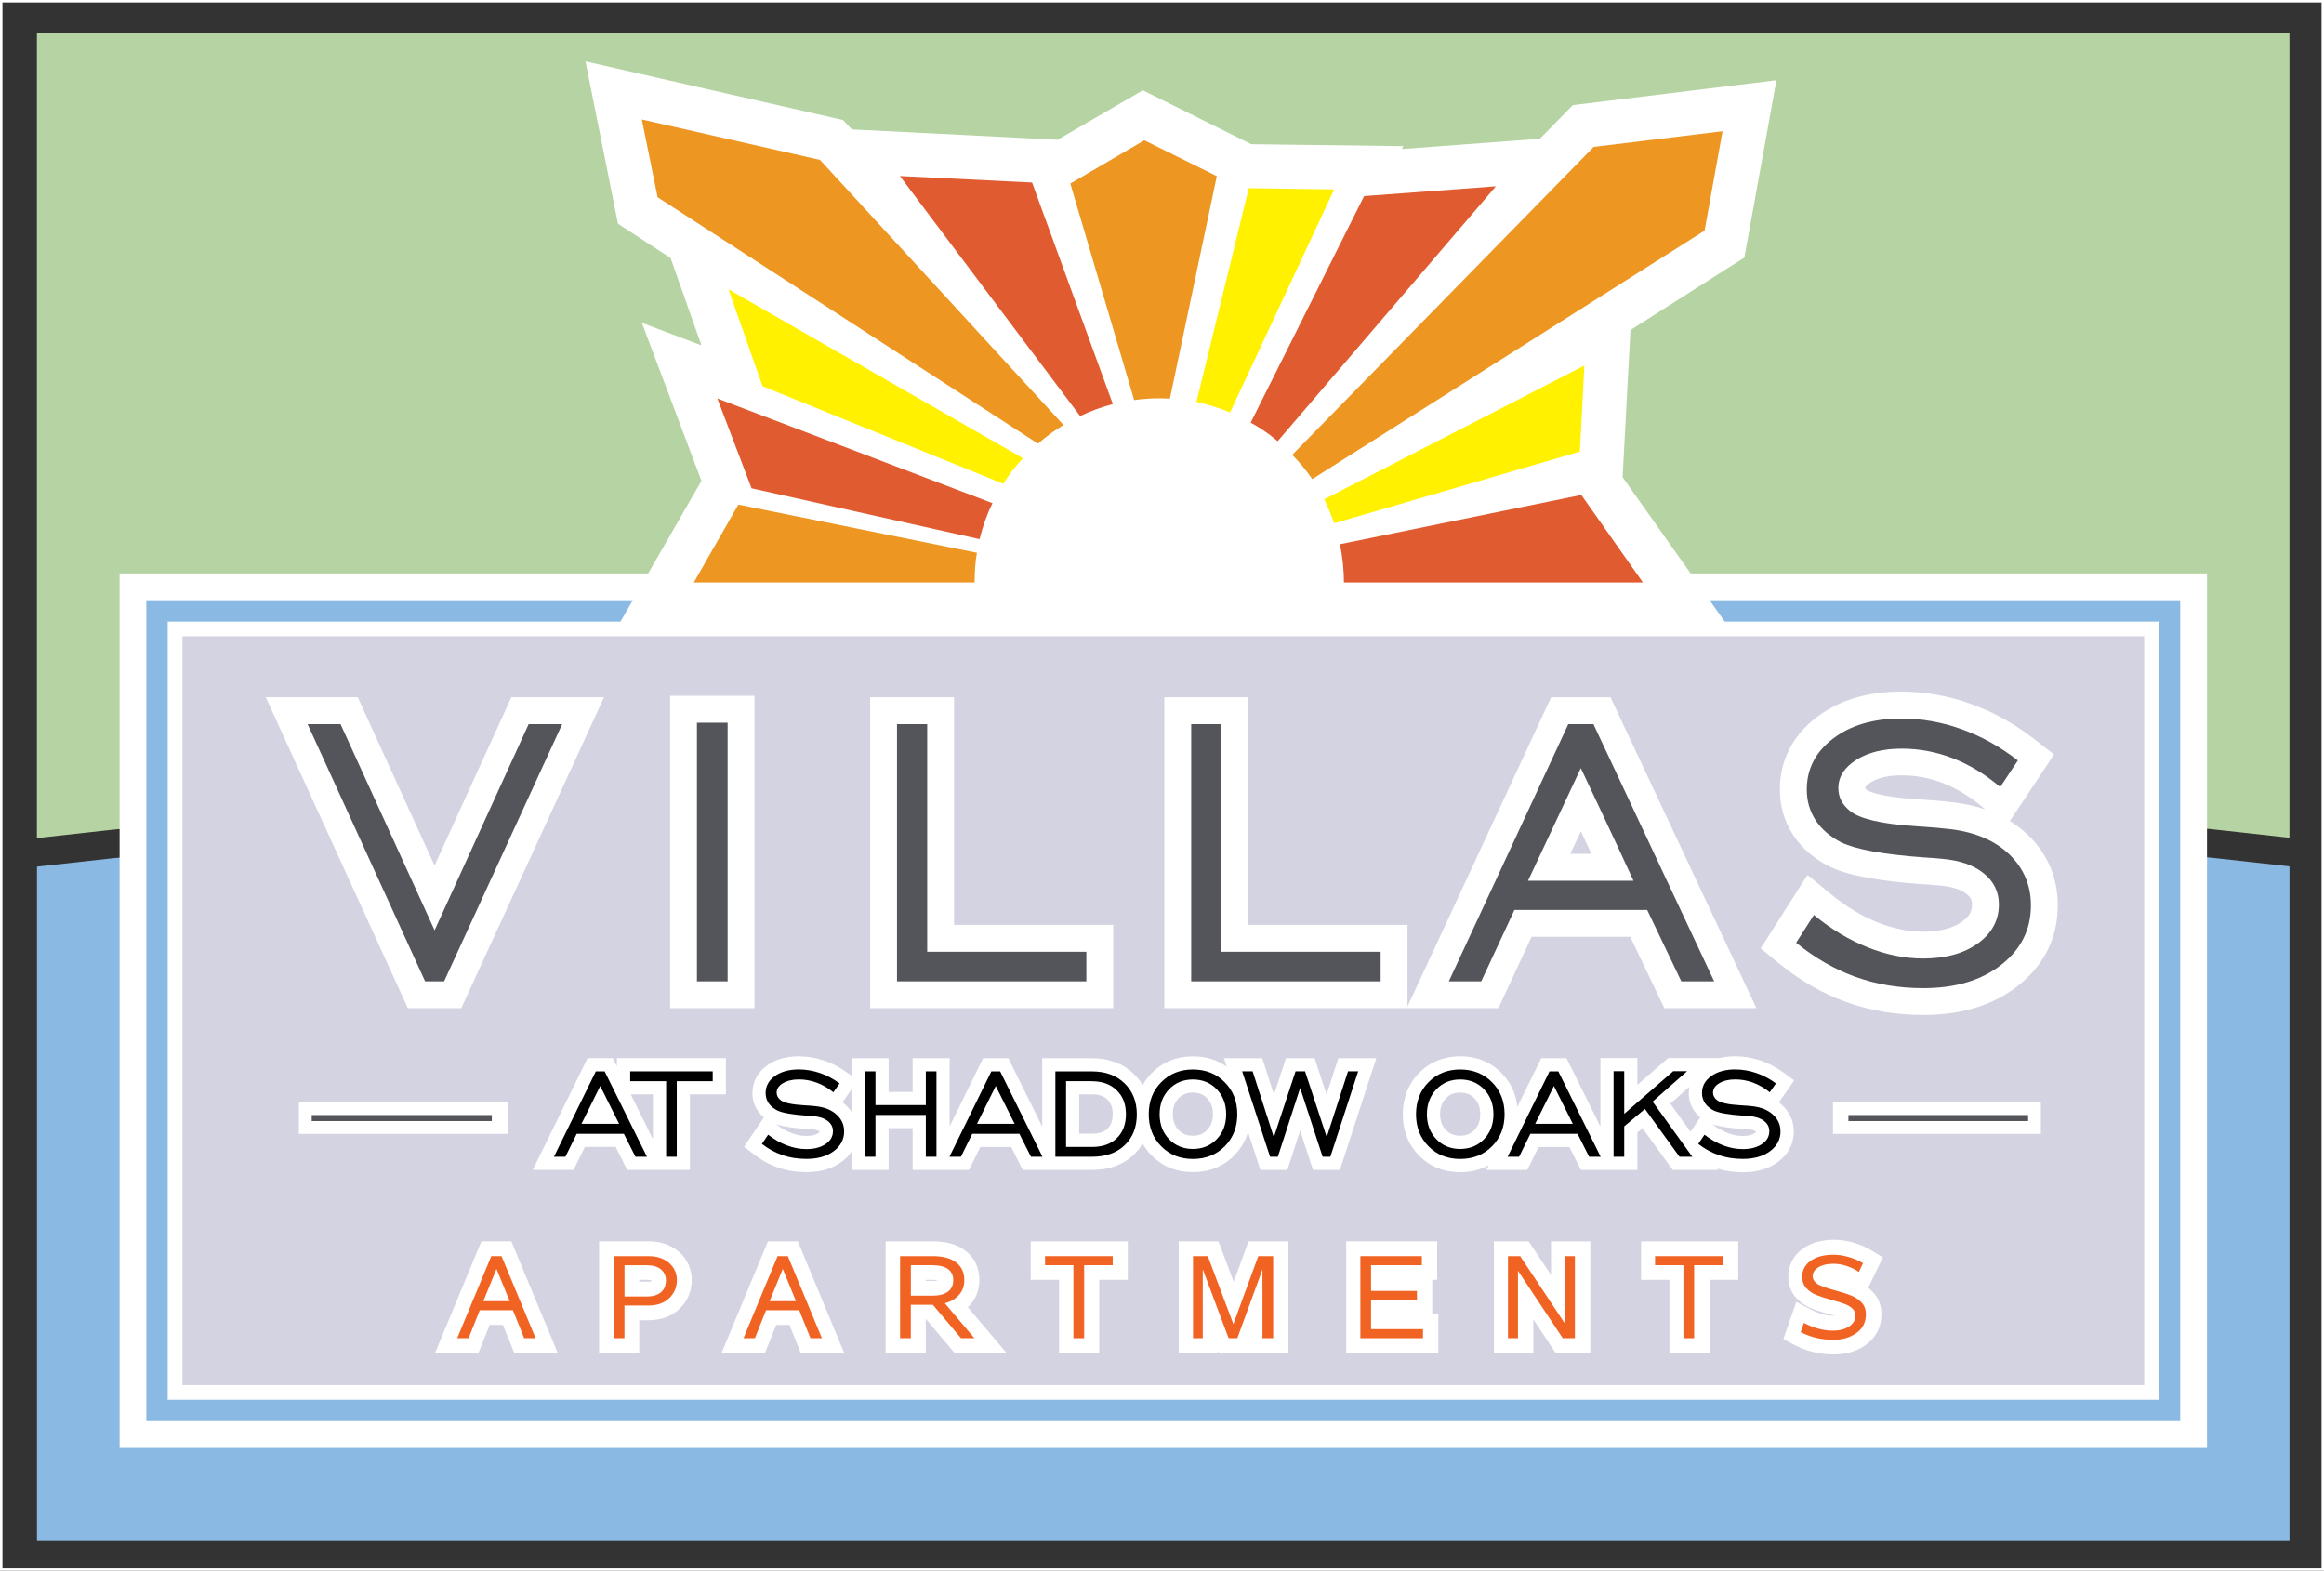 <?xml version="1.0" encoding="UTF-8"?>
<svg id="Layer_1" data-name="Layer 1" xmlns="http://www.w3.org/2000/svg" viewBox="0 0 473.95 320.34">
  <rect x="0" y="0" width="473.95" height="320.34" fill="#333333" stroke="none"/>
  <defs>
    <style>
      .cls-1, .cls-2 {
        fill: #fff;
      }

      .cls-3 {
        fill: #d4d3e1;
      }

      .cls-4, .cls-5 {
        fill: #54555a;
      }

      .cls-6 {
        fill: none;
        stroke: #fff;
        stroke-miterlimit: 2.61;
        stroke-width: .5px;
      }

      .cls-5, .cls-7, .cls-8, .cls-9, .cls-10, .cls-11, .cls-12, .cls-2, .cls-13 {
        fill-rule: evenodd;
      }

      .cls-7 {
        fill: #8abae4;
      }

      .cls-8 {
        fill: #e05b2f;
      }

      .cls-9 {
        fill: #b6d4a3;
      }

      .cls-10 {
        fill: #ed9621;
      }

      .cls-11 {
        fill: #f16322;
      }

      .cls-12 {
        fill: #fff100;
      }

      .cls-13 {
        fill: #000001;
      }
    </style>
  </defs>
  <path class="cls-7" d="M7.54,314.26V176.74c153.12-17.5,306.24-17.56,459.37-.06v137.58H7.54Z"/>
  <path class="cls-9" d="M7.54,6.65H466.9V170.86c-153.12-17.5-306.24-17.44-459.37,.06V6.65Z"/>
  <rect class="cls-1" x="24.39" y="116.95" width="425.7" height="178.33"/>
  <rect class="cls-3" x="37.2" y="129.76" width="400.08" height="152.7"/>
  <path class="cls-2" d="M102.57,270.19h-2.71l-2.28,5.71h-8.85l9.45-22.75h6.1l9.45,22.75h-8.86l-2.3-5.71h0Zm27.8-.95v6.66h-8.19v-22.75h10.06c2.27,0,4.44,.61,6.19,2.11,1.74,1.5,2.64,3.51,2.64,5.8s-.85,4.27-2.48,5.84c-1.74,1.67-3.99,2.34-6.37,2.34h-1.84Zm0-7.85h1.61c.18,0,.69,.02,.85-.09,.01-.04,0-.1,0-.17-.21-.1-.68-.12-.85-.12h-1.61v.38h0Zm30.63,8.81h-2.71l-2.28,5.71h-8.85l9.45-22.75h6.1l9.45,22.75h-8.86l-2.3-5.71h0Zm27.9-1.12h-.1v6.83h-8.19v-22.75h9.76c2.3,0,4.62,.47,6.49,1.89,1.94,1.47,2.87,3.61,2.87,6.03,0,1.87-.61,3.59-1.85,4.99-.16,.18-.33,.36-.51,.52l7.9,9.32h-10.6l-5.76-6.83h0Zm-.1-7.85h1.45c.22,0,.71-.02,1.05-.11-.4-.09-.97-.11-1.21-.11h-1.28v.22h0Zm35.38-.22v14.9h-8.2v-14.9h-5.78v-7.85h19.8v7.85h-5.83Zm30.38,14.82l-.03,.08h-5.96l-.18-.49v.49h-8v-22.75h8.1l3.11,8.25,3.02-8.25h8.14v22.75h-8.19v-.08h0Zm37.53-14.82v7.04h1.24v7.85h-18.79v-22.75h18.55v7.85h-1Zm20.61,8.08v6.82h-8.04v-22.75h7.09l4.56,6.85v-6.85h8.02v22.75h-7.09l-4.53-6.82h0Zm35.96-8.08v14.9h-8.2v-14.9h-5.78v-7.85h19.81v7.85h-5.83Zm32.33,1.64c.35,.27,.68,.57,.99,.89,1.17,1.22,1.72,2.79,1.72,4.47,0,2.58-1.1,4.79-3.21,6.28-1.91,1.35-4.12,1.93-6.45,1.93-2.83,0-5.55-.61-8.06-1.93l-2.29-1.2,2.64-7.58,3.07,1.59c1.4,.72,2.94,1.24,4.53,1.24,.08,0,.17,0,.27,0-.39-.12-.78-.23-1.17-.34-1.18-.32-2.38-.67-3.52-1.13-1.2-.48-2.26-1.18-3.15-2.12-1.14-1.21-1.67-2.76-1.67-4.41,0-2.36,1.08-4.34,2.99-5.71,1.87-1.33,4.15-1.79,6.42-1.79,1.3,0,2.6,.22,3.85,.57,1.31,.37,2.56,.89,3.72,1.6l2.32,1.42-3.01,6.22Z"/>
  <polygon class="cls-7" points="444.63 122.4 444.63 224.37 444.63 289.82 29.84 289.82 29.84 223.87 29.84 122.4 129.96 122.4 127.46 126.76 34.2 126.76 34.2 285.46 440.28 285.46 440.28 126.76 350.05 126.76 346.97 122.4 444.63 122.4"/>
  <path class="cls-2" d="M287.03,205.6h-49.58v-63.4h17.12v46.42h32.46v16.67l29.3-63.08h12.11l29.76,63.4h-18.77l-1.49-3.11c-1.83-3.81-3.66-7.63-5.48-11.45h-20.11l-6.77,14.56h-18.55Zm-92.46-16.98h32.46v16.98h-49.58v-63.4h17.12v46.42h0Zm-57.91,16.98v-63.69h17.21v63.69h-17.21Zm-48.04-29.08l15.66-34.32h18.9l-29.11,63.4h-10.9l-28.97-63.4h18.76l15.66,34.32h0Zm281.9-30.26c4.98-3.81,11.05-5.21,17.23-5.21,4.83,0,9.57,.85,14.11,2.48,4.72,1.68,9.08,4.15,13.03,7.22l4.01,3.12-9.01,13.57c1.3,.8,2.53,1.74,3.67,2.83h.01c4.03,3.88,6.09,8.79,6.09,14.37,0,6.72-2.89,12.31-8.16,16.43-5.54,4.33-12.32,5.92-19.25,5.92-5.33,0-10.62-.8-15.65-2.61-5.03-1.79-9.63-4.52-13.76-7.88l-3.78-3.08,9.56-14.99,4.77,3.93c2.87,2.36,6.04,4.36,9.5,5.74h.02c2.95,1.19,6.05,1.9,9.24,1.9,2.71,0,5.73-.42,7.99-2.05h.01c1.27-.92,2.02-1.9,2.02-3.5,0-.94-.31-1.49-1.04-2.07l-.02-.02-.02-.02c-1.43-1.17-3.73-1.6-5.52-1.75h-.08s-.07-.01-.07-.01c-1.16-.13-2.33-.2-3.5-.27h-.04s-.04,0-.04,0c-3.64-.27-7.29-.63-10.88-1.29-2.62-.48-5.36-1.11-7.78-2.26l-.08-.04-.08-.04c-2.96-1.52-5.54-3.62-7.36-6.43-1.8-2.78-2.68-5.92-2.68-9.22,0-6.08,2.71-11.11,7.52-14.77h0Zm34.37,18.83l-.5-.42c-2.44-2.06-5.14-3.79-8.12-4.95-2.71-1.05-5.53-1.59-8.44-1.59-2.13,0-4.52,.3-6.35,1.45-.32,.21-1.09,.69-1.09,1.15,0,.01,0,.03,0,.05,.08,.11,.23,.25,.34,.34,.85,.61,3.5,1.11,4.5,1.27,1.87,.3,3.77,.48,5.66,.6,2.52,.16,5.05,.34,7.56,.65,2.21,.27,4.38,.74,6.44,1.44h0Zm-82.49,4.44c-.72,1.54-1.44,3.07-2.16,4.61h4.31c-.72-1.54-1.43-3.07-2.15-4.61Z"/>
  <path class="cls-5" d="M302.09,200.13h-6.62l24.36-52.45h5.13l24.62,52.45h-6.7c-3.41-7.12-5.51-11.5-6.96-14.56h-27.07l-6.77,14.56h0Zm31.04-20.51c-1.76-3.79-3.3-7.22-10.74-22.96-6.78,14.44-8.77,18.68-10.77,22.96h21.51Zm-90.2,20.51v-52.45h6.17v46.42h32.46v6.03h-38.63Zm-60,0v-52.45h6.16v46.42h32.46v6.03h-38.62Zm-40.8,0v-52.74h6.26v52.74h-6.26Zm-51.57,0h-3.87l-23.96-52.45h6.72l19.18,42.04,19.18-42.04h6.84l-24.08,52.45h0Zm275.75-7.88l3.61-5.66c3.5,2.89,7.16,5.09,10.96,6.6,3.8,1.52,7.56,2.29,11.28,2.29,4.6,0,8.33-1.02,11.19-3.08,2.87-2.06,4.3-4.72,4.3-7.95,0-2.56-1.03-4.69-3.09-6.34-2.04-1.67-4.9-2.66-8.53-2.97-.88-.1-2.14-.19-3.78-.29-8.16-.6-13.74-1.62-16.71-3.03-2.3-1.18-4.07-2.69-5.27-4.54-1.2-1.85-1.8-3.94-1.8-6.24,0-4.22,1.78-7.69,5.36-10.41,3.57-2.72,8.21-4.09,13.91-4.09,4.15,0,8.24,.71,12.27,2.16,4.04,1.44,7.88,3.57,11.51,6.39l-3.6,5.42c-3.07-2.6-6.29-4.56-9.67-5.87-3.38-1.31-6.85-1.96-10.42-1.96-3.75,0-6.84,.76-9.28,2.3-2.43,1.54-3.64,3.45-3.64,5.77,0,.91,.2,1.75,.58,2.51,.38,.76,1,1.47,1.8,2.14,2.04,1.62,6.46,2.64,13.25,3.08,3.12,.2,5.53,.41,7.24,.62,5.06,.62,9.04,2.32,11.99,5.14,2.93,2.82,4.41,6.29,4.41,10.41,0,4.91-2.01,8.95-6.06,12.12-4.04,3.16-9.33,4.75-15.88,4.75-4.95,0-9.56-.76-13.8-2.29-4.24-1.51-8.3-3.84-12.14-6.97Z"/>
  <rect class="cls-6" x=".25" y=".25" width="473.45" height="319.84"/>
  <g>
    <path class="cls-11" d="M109.24,272.91h-2.34l-2.3-5.7h-6.76l-2.28,5.7h-2.32l6.95-16.74h2.09l6.95,16.74h0Zm-5.3-7.55l-2.69-6.58-2.69,6.58h5.38Z"/>
    <path class="cls-11" d="M125.17,256.17h7.05c1.74,0,3.15,.46,4.22,1.38,1.06,.92,1.6,2.1,1.6,3.53s-.52,2.67-1.56,3.67c-1.04,1-2.47,1.5-4.29,1.5h-4.84v6.66h-2.19v-16.74h0Zm2.19,8.23h4.61c1.23,0,2.17-.29,2.84-.87,.67-.58,1-1.39,1-2.42,0-.92-.34-1.66-1.02-2.23-.68-.57-1.62-.85-2.82-.85h-4.61v6.38Z"/>
    <path class="cls-11" d="M167.63,272.91h-2.34l-2.3-5.7h-6.76l-2.28,5.7h-2.32l6.95-16.74h2.09l6.95,16.74h0Zm-5.3-7.55l-2.69-6.58-2.69,6.58h5.38Z"/>
    <path class="cls-11" d="M198.72,272.91h-2.73l-5.75-6.82h-4.49v6.82h-2.19v-16.74h6.75c2,0,3.55,.43,4.67,1.28,1.12,.85,1.68,2.06,1.68,3.64,0,1.18-.36,2.18-1.09,3-.72,.82-1.69,1.38-2.89,1.69l6.05,7.14h0Zm-12.97-8.67h4.45c1.34,0,2.37-.27,3.1-.81,.73-.54,1.1-1.32,1.1-2.32,0-2.06-1.45-3.09-4.36-3.09h-4.28v6.21Z"/>
    <polygon class="cls-11" points="226.92 258.02 221.1 258.02 221.1 272.91 218.91 272.91 218.91 258.02 213.13 258.02 213.13 256.17 226.92 256.17 226.92 258.02"/>
    <polygon class="cls-11" points="259.65 272.91 257.46 272.91 257.46 258.89 252.34 272.91 250.56 272.91 245.29 258.87 245.29 272.91 243.3 272.91 243.3 256.17 246.31 256.17 251.53 270.04 256.61 256.17 259.65 256.17 259.65 272.91"/>
    <polygon class="cls-11" points="290.2 272.91 277.43 272.91 277.43 256.17 289.97 256.17 289.97 258.02 279.61 258.02 279.61 263.27 288.97 263.27 288.97 265.12 279.61 265.12 279.61 271.06 290.2 271.06 290.2 272.91"/>
    <polygon class="cls-11" points="321.18 272.91 318.7 272.91 309.57 259.16 309.57 272.91 307.53 272.91 307.53 256.17 310.01 256.17 319.16 269.95 319.16 256.17 321.18 256.17 321.18 272.91"/>
    <polygon class="cls-11" points="351.32 258.02 345.5 258.02 345.5 272.91 343.31 272.91 343.31 258.02 337.53 258.02 337.53 256.17 351.32 256.17 351.32 258.02"/>
    <path class="cls-11" d="M379.06,259.4c-.64-.48-1.44-.88-2.4-1.2-.96-.32-1.87-.47-2.72-.47-1.3,0-2.34,.24-3.11,.72-.77,.48-1.16,1.09-1.16,1.83,0,.54,.25,1.02,.76,1.43,.51,.42,1.77,.9,3.8,1.45,1.34,.36,2.43,.71,3.27,1.04,.83,.33,1.55,.8,2.14,1.43,.59,.62,.89,1.42,.89,2.4,0,1.64-.65,2.91-1.94,3.83-1.3,.92-2.87,1.38-4.71,1.38-2.44,0-4.65-.53-6.66-1.58l.66-1.87c2.02,1.05,3.99,1.58,5.9,1.58,1.35,0,2.46-.28,3.32-.85,.86-.57,1.29-1.31,1.29-2.23,0-.57-.21-1.06-.63-1.44-.42-.38-.94-.69-1.56-.92-.62-.23-1.47-.49-2.55-.79-1.32-.36-2.38-.7-3.19-1.02-.81-.32-1.5-.79-2.07-1.39-.57-.6-.85-1.39-.85-2.36,0-1.35,.57-2.44,1.73-3.26,1.15-.82,2.71-1.23,4.68-1.23,.94,0,1.95,.15,3.03,.46,1.09,.3,2.07,.73,2.97,1.28l-.88,1.81Z"/>
  </g>
  <rect class="cls-1" x="60.96" y="224.79" width="42.6" height="6.45"/>
  <rect class="cls-1" x="373.81" y="224.79" width="42.4" height="6.45"/>
  <rect class="cls-4" x="376.96" y="227.4" width="36.65" height="1.23"/>
  <rect class="cls-4" x="63.57" y="227.4" width="36.73" height="1.23"/>
  <g>
    <path class="cls-2" d="M143.05,70.42l-6.29-17.8-10.73-6.99-6.63-33.11,52.52,11.96,1.79,1.91,41.98,2.11,17.38-10.08,22.12,10.99,31,.39-.29,.6,28.13-2.1,6.73-6.86,41.52-5.08-6.54,36.17-23.23,14.78-1.6,30.02,21.51,30.41H125.98l17.07-29.68-12.15-32.22,12.15,4.59Z"/>
    <path class="cls-10" d="M130.89,24.36l3.22,15.86,77.58,50.26c1.6-1.42,3.34-2.68,5.2-3.8l-49.66-54.07-36.33-8.24Z"/>
    <path class="cls-8" d="M183.52,35.9l26.96,1.33,16.47,45.18c-2.31,.59-4.54,1.42-6.67,2.44l-36.76-48.95Z"/>
    <path class="cls-10" d="M218.28,37.44l13.02,44.15c1.7-.23,3.38-.36,5.12-.36,.71,0,1.45,.02,2.16,.08l9.57-45.38-14.78-7.32-15.09,8.83Z"/>
    <path class="cls-12" d="M254.68,38.38l17.4,.25-21.22,45.48c-2.2-.91-4.47-1.62-6.86-2.14l10.67-43.59Z"/>
    <path class="cls-8" d="M278.19,39.99l26.88-1.99-44.5,51.98c-1.71-1.45-3.55-2.73-5.51-3.79l23.13-46.2Z"/>
    <path class="cls-10" d="M324.99,29.96l26.3-3.2-3.66,20.27-80.01,50.68c-1.2-1.76-2.58-3.42-4.08-4.95l61.47-62.8Z"/>
    <path class="cls-12" d="M270.05,101.83l53.06-27.28-.92,17.55-50.09,14.62c-.61-1.68-1.28-3.3-2.05-4.89Z"/>
    <path class="cls-8" d="M273.28,110.98l49.21-10.04,12.56,17.85h-60.97c-.01-2.69-.31-5.28-.81-7.81Z"/>
    <path class="cls-10" d="M199.22,112.73l-48.64-9.82-9.09,15.88h57.27c0-2.06,.12-4.12,.47-6.06Z"/>
    <path class="cls-8" d="M146.3,81.27l56.11,21.35c-1.16,2.34-2.01,4.77-2.64,7.33l-46.5-10.37-6.98-18.32Z"/>
    <path class="cls-12" d="M148.56,59l60.06,34.45c-1.5,1.61-2.85,3.34-4.02,5.21l-49.09-19.89-6.95-19.77Z"/>
  </g>
  <path class="cls-2" d="M350.73,215.77c1.01-.25,2.07-.36,3.12-.36,1.76,0,3.5,.29,5.17,.86,1.72,.58,3.31,1.44,4.77,2.51l2.11,1.56-3.12,4.48c.21,.16,.41,.33,.61,.51,1.58,1.44,2.43,3.31,2.43,5.45,0,2.56-1.17,4.67-3.21,6.18-2.09,1.55-4.61,2.11-7.17,2.11-1.79,0-3.56-.23-5.27-.76l.22,.3h-9.25l-6.16-8.52-1.05,.88v7.64h-11.51l-2.36-4.68h-6.29l-2.3,4.68h-8.32l.48-.98c-1.75,.97-3.72,1.43-5.84,1.43-3.22,0-6.11-1.08-8.38-3.38-2.28-2.31-3.32-5.21-3.32-8.44s1.05-6.14,3.34-8.45c2.27-2.29,5.14-3.38,8.36-3.38s6.11,1.09,8.39,3.39c1.93,1.94,2.99,4.3,3.27,6.93l4.87-9.93h5.15l6.91,13.94v-13.98h7.55v5.47l6.29-5.47h10.51Zm-6.21,5.88l-3.88,3.42,4.13,5.74,1.97-2.93c-.47-.39-.89-.84-1.24-1.36-.73-1.07-1.1-2.3-1.1-3.59,0-.44,.04-.87,.12-1.28h0Zm4.69,7.61l.04,.03c.96,.74,2.01,1.37,3.15,1.8,.96,.36,1.97,.58,3,.58,.78,0,1.74-.1,2.4-.56,.13-.09,.29-.19,.32-.35,0,0,0,0-.01-.01-.39-.29-1.12-.41-1.58-.44h-.05c-.39-.05-.78-.07-1.17-.08h-.07c-1.78-.13-4.2-.34-6.03-.96h0Zm-99.04-11.74l-.56-1.72h7.81l2.39,7.44,2.45-7.44h5.83l2.45,7.42,2.4-7.42h7.74l-7.42,22.8h-5.49l-2.62-8.02-2.6,8.02h-5.51l-2.52-7.74c-.52,1.79-1.46,3.41-2.85,4.82-2.28,2.3-5.17,3.37-8.4,3.37s-6.11-1.08-8.38-3.38c-.75-.76-1.37-1.58-1.86-2.46-.48,.82-1.08,1.58-1.8,2.28-2.34,2.23-5.34,3.11-8.53,3.11h-14.12l-2.36-4.68h-6.29l-2.3,4.68h-11.51v-8.53h-4.89v8.53h-7.58v-3.73c-.52,.78-1.19,1.47-2,2.07-2.09,1.55-4.61,2.11-7.17,2.11-1.94,0-3.86-.27-5.7-.9-1.83-.62-3.52-1.56-5.04-2.74l-1.99-1.54,4.04-5.99c-.47-.39-.89-.84-1.24-1.36-.73-1.07-1.1-2.3-1.1-3.59,0-2.34,1.11-4.28,2.99-5.64,1.89-1.37,4.15-1.87,6.45-1.87,1.76,0,3.5,.29,5.17,.86,1.72,.58,3.31,1.44,4.77,2.51l.82,.6v-3.58h7.58v6.88h4.89v-6.88h7.55v13.91l6.82-13.91h5.15l6.91,13.94v-13.94h10.16c3.2,0,6.17,.94,8.5,3.19,.73,.71,1.34,1.48,1.82,2.31,.5-.9,1.12-1.73,1.89-2.5,2.27-2.29,5.14-3.38,8.36-3.38,2.56,0,4.9,.68,6.9,2.11h0Zm-76.53,9.19v-4.52l-1.83,2.62c.21,.16,.41,.33,.61,.51,.47,.43,.88,.89,1.21,1.39h0Zm-15.39,2.54l.04,.03c.96,.74,2.01,1.37,3.15,1.8,.96,.36,1.97,.58,3,.58,.78,0,1.74-.1,2.4-.56,.13-.09,.29-.19,.32-.35,0,0,0,0-.01-.01-.39-.29-1.12-.41-1.58-.44h-.05c-.39-.05-.78-.07-1.17-.08h-.07c-1.78-.13-4.2-.34-6.03-.96h0Zm-32.44-11.75v-1.71h22.22v7.39h-7.33v15.41h-12.78l-2.36-4.68h-6.29l-2.3,4.68h-8.32l11.18-22.8h5.15l.85,1.71h0Zm2.82,5.68l4.52,9.12v-9.12h-4.52Zm91.46,0v8.02h2.61c1.14,0,2.34-.21,3.18-1.04,.81-.79,1.04-1.85,1.04-2.96s-.25-2.15-1.07-2.95c-.85-.84-1.98-1.07-3.14-1.07h-2.61Zm23.18,8.44c1.16,0,2.11-.33,2.92-1.18,.86-.9,1.17-1.98,1.17-3.22s-.31-2.33-1.17-3.23c-.81-.85-1.76-1.17-2.92-1.17s-2.11,.34-2.92,1.18c-.86,.9-1.17,1.98-1.17,3.22s.31,2.32,1.17,3.22c.81,.84,1.76,1.18,2.92,1.18h0Zm54.51,0c1.16,0,2.11-.33,2.92-1.18,.86-.9,1.17-1.98,1.17-3.22s-.31-2.33-1.17-3.23c-.81-.85-1.76-1.17-2.92-1.17s-2.11,.34-2.92,1.18c-.86,.9-1.17,1.98-1.17,3.22s.31,2.32,1.17,3.22c.81,.84,1.76,1.18,2.92,1.18Z"/>
  <path class="cls-13" d="M118.59,229.19h7.67l-3.85-7.71-3.82,7.71h0Zm-5.62,6.72l8.54-17.41h1.8l8.63,17.41h-2.35l-2.36-4.68h-9.62l-2.3,4.68h-2.32Z"/>
  <polygon class="cls-13" points="135.85 235.91 135.85 220.5 128.52 220.5 128.52 218.49 145.35 218.49 145.35 220.5 138.02 220.5 138.02 235.91 135.85 235.91"/>
  <path class="cls-13" d="M155.39,233.28l1.26-1.87c1.23,.95,2.51,1.68,3.84,2.19,1.33,.5,2.65,.75,3.95,.75,1.61,0,2.92-.34,3.92-1.02,1.01-.68,1.51-1.56,1.51-2.63,0-.85-.36-1.55-1.08-2.1-.72-.55-1.72-.88-2.99-.99-.31-.03-.75-.06-1.32-.09-2.86-.2-4.81-.54-5.86-1.01-.81-.39-1.43-.89-1.85-1.51-.42-.62-.63-1.31-.63-2.08,0-1.4,.62-2.55,1.88-3.46,1.25-.9,2.88-1.36,4.87-1.36,1.45,0,2.89,.24,4.3,.72,1.42,.48,2.76,1.19,4.03,2.13l-1.26,1.81c-1.08-.87-2.2-1.52-3.39-1.96-1.18-.44-2.4-.66-3.65-.66-1.31,0-2.4,.26-3.25,.77-.85,.51-1.28,1.15-1.28,1.92,0,.3,.07,.58,.2,.83s.35,.5,.63,.72c.72,.53,2.26,.88,4.64,1.02,1.09,.06,1.94,.13,2.54,.2,1.77,.2,3.17,.76,4.2,1.7,1.03,.94,1.55,2.08,1.55,3.45,0,1.63-.71,2.97-2.12,4.02-1.42,1.05-3.27,1.58-5.57,1.58-1.73,0-3.35-.25-4.84-.75-1.49-.51-2.91-1.28-4.25-2.32Z"/>
  <polygon class="cls-13" points="176.34 235.91 176.34 218.49 178.54 218.49 178.54 225.37 188.81 225.37 188.81 218.49 190.98 218.49 190.98 235.91 188.81 235.91 188.81 227.38 178.54 227.38 178.54 235.91 176.34 235.91"/>
  <path class="cls-13" d="M199.25,229.19h7.67l-3.85-7.71-3.82,7.71h0Zm-5.62,6.72l8.54-17.41h1.8l8.63,17.41h-2.35l-2.36-4.68h-9.62l-2.3,4.68h-2.32Z"/>
  <path class="cls-13" d="M222.71,220.5h-5.3v13.41h5.3c2.14,0,3.83-.6,5.06-1.8,1.23-1.21,1.85-2.83,1.85-4.88s-.62-3.65-1.88-4.87c-1.25-1.23-2.93-1.85-5.03-1.85h0Zm0-2c2.74,0,4.95,.81,6.62,2.43,1.67,1.62,2.51,3.73,2.51,6.33s-.82,4.72-2.47,6.29c-1.65,1.58-3.87,2.36-6.67,2.36h-7.47v-17.41h7.47Z"/>
  <path class="cls-13" d="M243.28,234.32c1.95,0,3.58-.67,4.86-2,1.28-1.34,1.92-3.03,1.92-5.08s-.64-3.76-1.92-5.09-2.9-2-4.87-2-3.58,.67-4.86,2.01c-1.28,1.34-1.92,3.04-1.92,5.08s.64,3.75,1.92,5.08c1.29,1.34,2.91,2,4.86,2h0Zm0,2.04c-2.61,0-4.77-.86-6.46-2.58-1.7-1.72-2.55-3.9-2.55-6.54s.85-4.84,2.56-6.55c1.7-1.72,3.85-2.58,6.45-2.58s4.77,.86,6.48,2.59c1.71,1.72,2.57,3.9,2.57,6.54s-.86,4.82-2.56,6.54c-1.71,1.72-3.87,2.58-6.49,2.58Z"/>
  <polygon class="cls-13" points="259.01 235.91 253.33 218.49 255.46 218.49 259.78 231.93 264.21 218.49 266.15 218.49 270.57 231.9 274.91 218.49 276.98 218.49 271.31 235.91 269.73 235.91 265.15 221.88 260.6 235.91 259.01 235.91"/>
  <path class="cls-13" d="M297.79,234.32c1.95,0,3.58-.67,4.86-2,1.28-1.34,1.92-3.03,1.92-5.08s-.64-3.76-1.92-5.09-2.9-2-4.87-2-3.58,.67-4.86,2.01c-1.28,1.34-1.92,3.04-1.92,5.08s.64,3.75,1.92,5.08c1.29,1.34,2.91,2,4.86,2h0Zm0,2.04c-2.61,0-4.77-.86-6.46-2.58-1.7-1.72-2.55-3.9-2.55-6.54s.85-4.84,2.56-6.55c1.7-1.72,3.85-2.58,6.45-2.58s4.77,.86,6.48,2.59c1.71,1.72,2.57,3.9,2.57,6.54s-.86,4.82-2.56,6.54c-1.71,1.72-3.87,2.58-6.49,2.58Z"/>
  <path class="cls-13" d="M313.08,229.19h7.67l-3.85-7.71-3.82,7.71h0Zm-5.62,6.72l8.54-17.41h1.8l8.63,17.41h-2.35l-2.36-4.68h-9.62l-2.3,4.68h-2.32Z"/>
  <polygon class="cls-13" points="329.07 235.91 329.07 218.46 331.24 218.46 331.24 227.15 341.23 218.46 344.06 218.46 337.03 224.66 345.13 235.91 342.51 235.91 335.46 226.16 331.24 229.71 331.24 235.91 329.07 235.91"/>
  <path class="cls-13" d="M346.35,233.28l1.26-1.87c1.23,.95,2.51,1.68,3.84,2.19,1.33,.5,2.65,.75,3.95,.75,1.61,0,2.92-.34,3.92-1.02,1.01-.68,1.51-1.56,1.51-2.63,0-.85-.36-1.55-1.08-2.1-.72-.55-1.72-.88-2.99-.99-.31-.03-.75-.06-1.32-.09-2.86-.2-4.81-.54-5.86-1.01-.81-.39-1.43-.89-1.85-1.51-.42-.62-.63-1.31-.63-2.08,0-1.4,.62-2.55,1.88-3.46,1.25-.9,2.88-1.36,4.87-1.36,1.45,0,2.89,.24,4.3,.72,1.42,.48,2.76,1.19,4.03,2.13l-1.26,1.81c-1.08-.87-2.2-1.52-3.39-1.96-1.18-.44-2.4-.66-3.65-.66-1.31,0-2.4,.26-3.25,.77-.85,.51-1.28,1.15-1.28,1.92,0,.3,.07,.58,.2,.83s.35,.5,.63,.72c.72,.53,2.26,.88,4.64,1.02,1.09,.06,1.94,.13,2.54,.2,1.77,.2,3.17,.76,4.2,1.7,1.03,.94,1.55,2.08,1.55,3.45,0,1.63-.71,2.97-2.12,4.02-1.42,1.05-3.27,1.58-5.57,1.58-1.73,0-3.35-.25-4.84-.75-1.49-.51-2.91-1.28-4.25-2.32Z"/>
</svg>